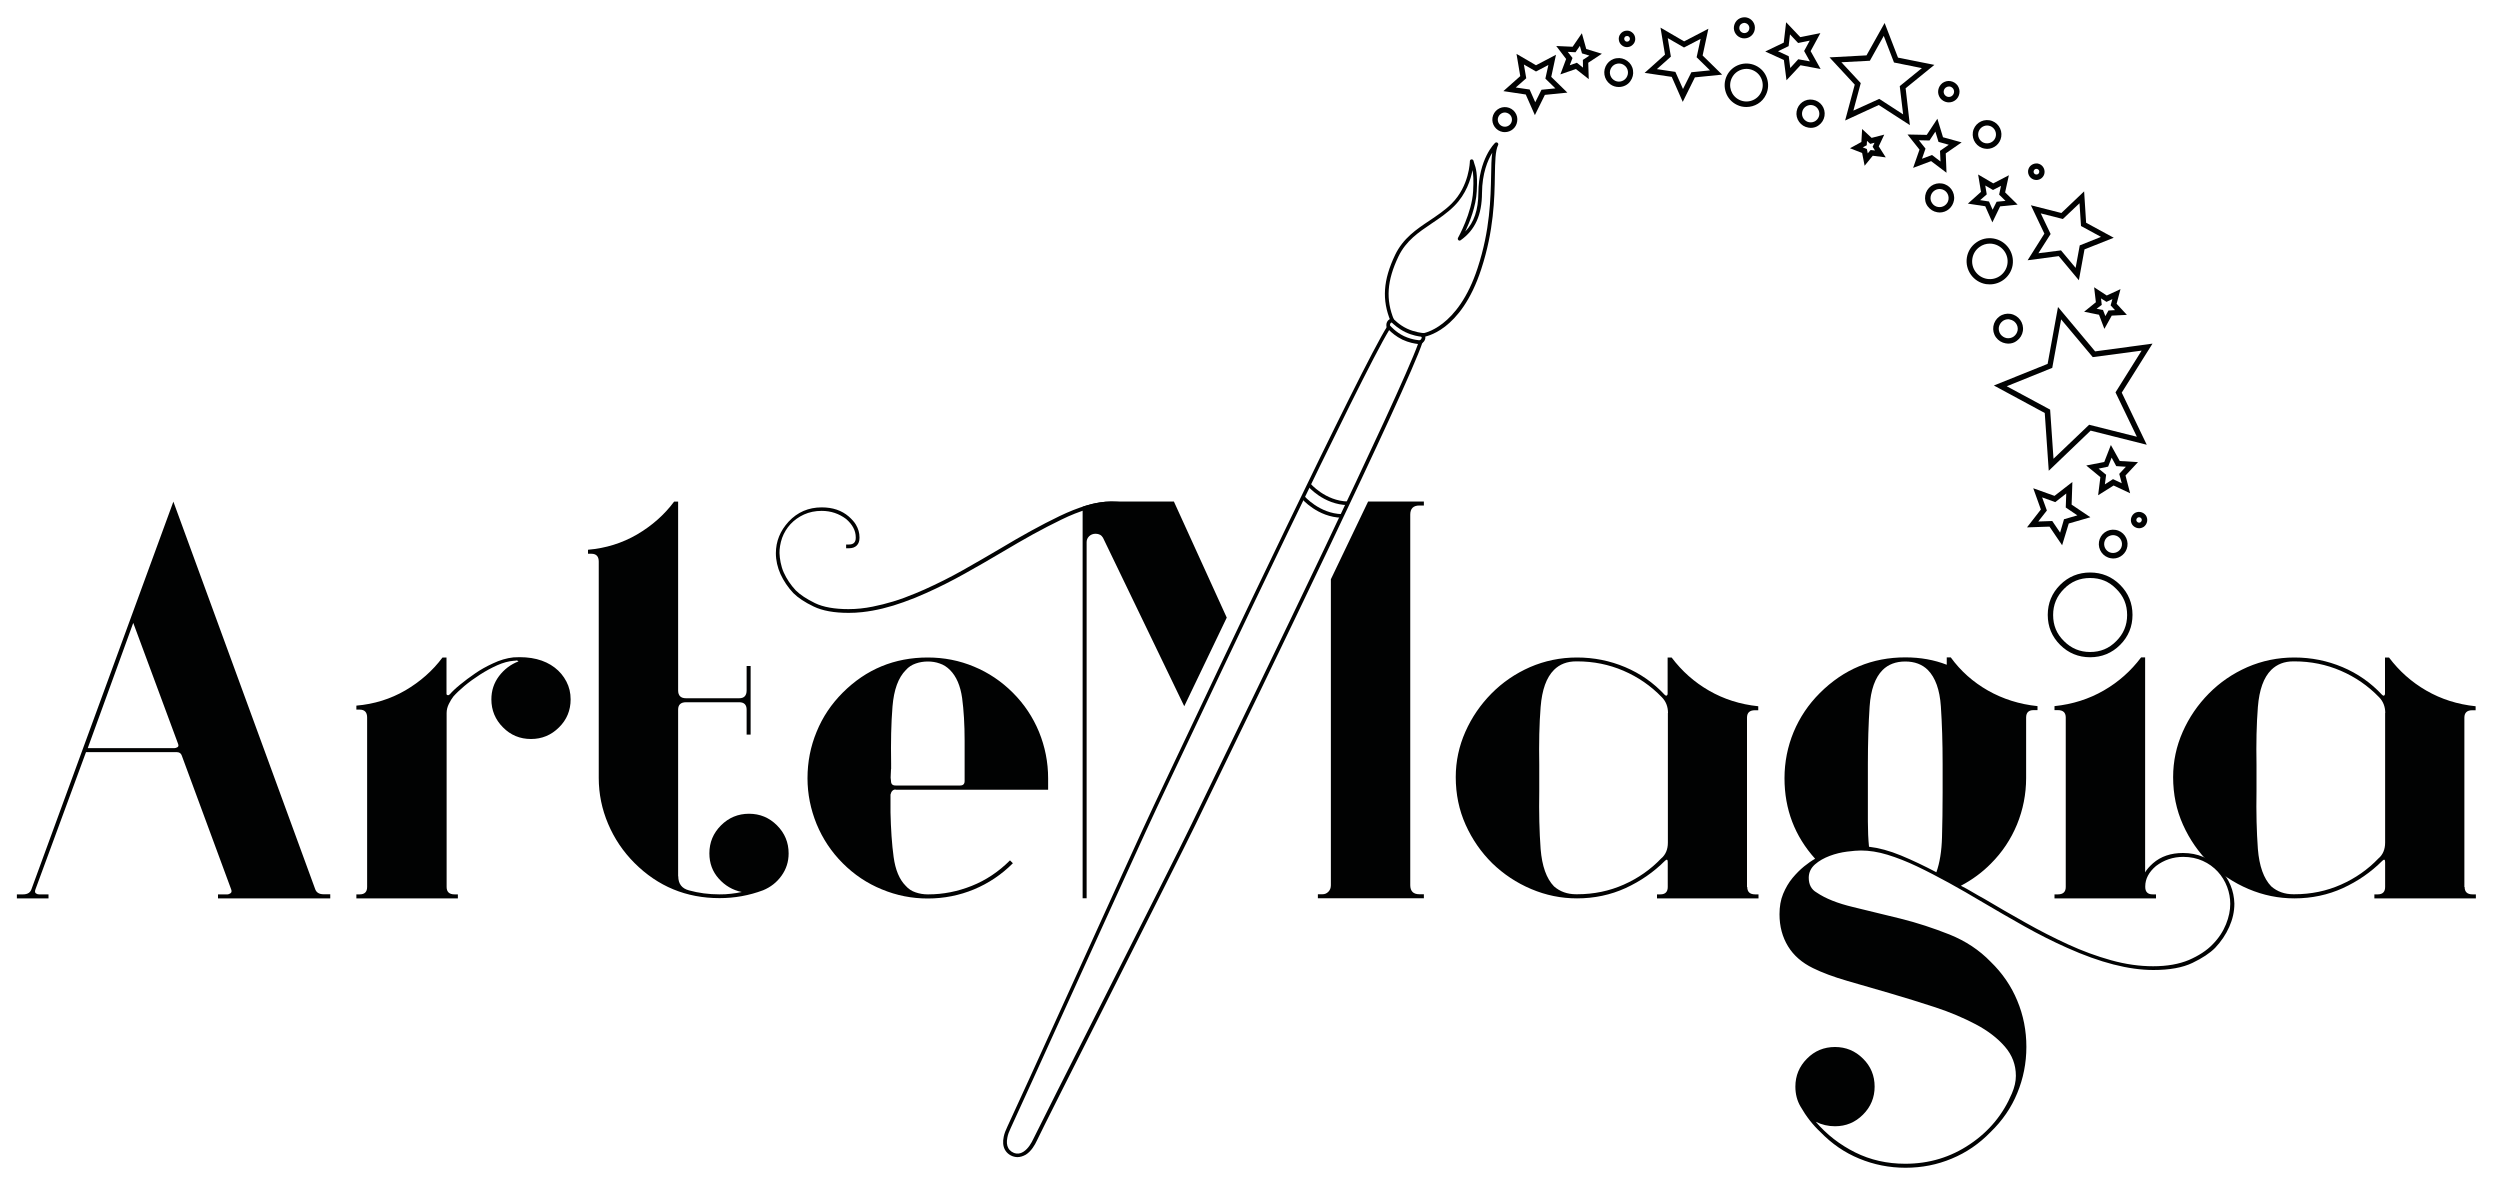 <?xml version="1.0" encoding="utf-8"?>
<!-- Generator: Adobe Illustrator 24.3.0, SVG Export Plug-In . SVG Version: 6.00 Build 0)  -->
<svg version="1.1" id="Capa_1" xmlns="http://www.w3.org/2000/svg" xmlns:xlink="http://www.w3.org/1999/xlink" x="0px" y="0px"
	 viewBox="0 0 200 95.61" style="enable-background:new 0 0 200 95.61;" xml:space="preserve">
<style type="text/css">
	.st0{fill:#010202;}
</style>
<g>
	<path class="st0" d="M26.42,71.55v0.32h-0.86h-6.76h-1.36v-0.32h0.77c0.06,0,0.14-0.03,0.23-0.09c0.09-0.06,0.11-0.17,0.05-0.32
		l-3.95-10.7c-0.06-0.18-0.2-0.27-0.41-0.27H6.88L2.84,71.14c-0.06,0.15-0.05,0.26,0.02,0.32c0.08,0.06,0.16,0.09,0.25,0.09h0.77
		v0.32H1.35v-0.32h0.5c0.36,0,0.59-0.15,0.68-0.45l11.34-30.97L25.2,71.09c0.09,0.3,0.32,0.45,0.68,0.45H26.42z M7.02,59.85h6.8
		h0.14c0.06,0,0.14-0.02,0.23-0.07c0.09-0.05,0.11-0.14,0.05-0.29l-3.58-9.66L7.02,59.85z"/>
	<path class="st0" d="M44.38,53.41c0.39,0.3,0.7,0.67,0.93,1.11c0.23,0.44,0.34,0.91,0.34,1.43c0,0.88-0.31,1.63-0.93,2.24
		c-0.62,0.62-1.37,0.93-2.24,0.93c-0.88,0-1.63-0.31-2.24-0.93c-0.62-0.62-0.93-1.37-0.93-2.24c0-0.7,0.2-1.31,0.61-1.86
		c0.41-0.54,0.93-0.94,1.56-1.18c-0.06-0.06-0.12-0.08-0.18-0.07c-0.06,0.02-0.12,0.02-0.18,0.02c-0.42,0.03-0.87,0.15-1.34,0.36
		c-0.47,0.21-0.93,0.46-1.38,0.75c-0.45,0.29-0.87,0.59-1.25,0.91c-0.38,0.32-0.67,0.6-0.88,0.84c-0.12,0.15-0.24,0.35-0.36,0.59
		c-0.12,0.24-0.18,0.48-0.18,0.73v13.92c0,0.39,0.21,0.59,0.63,0.59h0.27v0.32h-8.12v-0.32h0.27c0.39,0,0.59-0.2,0.59-0.59V57.4
		c0-0.42-0.2-0.63-0.59-0.63h-0.27v-0.32c1.42-0.12,2.73-0.53,3.92-1.22c1.19-0.7,2.18-1.57,2.97-2.63h0.32v2.9
		c0,0.06,0.03,0.1,0.09,0.11c0.06,0.02,0.12-0.01,0.18-0.07c0.18-0.21,0.45-0.47,0.82-0.77c0.36-0.3,0.77-0.6,1.22-0.91
		c0.39-0.27,0.86-0.54,1.41-0.79c0.54-0.26,1.09-0.42,1.63-0.48C42.46,52.5,43.56,52.78,44.38,53.41z"/>
	<path class="st0" d="M54.26,70.1c0,0.61,0.29,0.98,0.86,1.13c0.76,0.21,1.57,0.32,2.45,0.32c0.3,0,0.6-0.01,0.91-0.05
		c0.3-0.03,0.59-0.08,0.86-0.14c-0.73-0.15-1.34-0.51-1.84-1.07c-0.5-0.56-0.75-1.23-0.75-2.02c0-0.88,0.31-1.62,0.93-2.24
		c0.62-0.62,1.37-0.93,2.24-0.93c0.88,0,1.62,0.31,2.24,0.93c0.62,0.62,0.93,1.37,0.93,2.24c0,0.67-0.19,1.26-0.57,1.79
		c-0.38,0.53-0.87,0.91-1.47,1.16c-1.12,0.42-2.28,0.63-3.49,0.63c-2.66,0-4.93-0.94-6.8-2.81c-0.91-0.91-1.61-1.95-2.11-3.13
		c-0.5-1.18-0.75-2.4-0.75-3.67V44.93c0-0.42-0.2-0.63-0.59-0.63h-0.27v-0.32c1.42-0.12,2.73-0.53,3.92-1.22
		c1.19-0.7,2.18-1.57,2.97-2.63h0.32v15.1c0,0.42,0.21,0.63,0.63,0.63h4.26c0.39,0,0.59-0.21,0.59-0.63v-1.95h0.32v5.49h-0.32v-2
		c0-0.39-0.2-0.59-0.59-0.59h-4.26c-0.42,0-0.63,0.2-0.63,0.59V70.1z"/>
	<path class="st0" d="M71.65,63.16c-0.21,0-0.35,0.14-0.41,0.41v1.41c0.03,1.36,0.11,2.56,0.25,3.58c0.14,1.03,0.46,1.8,0.97,2.31
		c0.21,0.24,0.48,0.42,0.79,0.52c0.32,0.11,0.64,0.16,0.97,0.16h0.05c1.18,0,2.34-0.23,3.47-0.68c1.13-0.45,2.15-1.13,3.06-2.04
		l0.23,0.23c-0.91,0.91-1.94,1.6-3.11,2.09c-1.16,0.48-2.4,0.73-3.7,0.73c-1.27,0-2.49-0.24-3.67-0.73
		c-1.18-0.48-2.22-1.18-3.13-2.09s-1.6-1.95-2.09-3.13c-0.48-1.18-0.73-2.4-0.73-3.67c0-1.3,0.24-2.54,0.73-3.72
		c0.48-1.18,1.18-2.22,2.09-3.13c1.87-1.87,4.14-2.81,6.8-2.81c1.3,0,2.53,0.24,3.7,0.73c1.16,0.48,2.2,1.18,3.11,2.09
		s1.6,1.95,2.09,3.13c0.48,1.18,0.73,2.42,0.73,3.72v0.91h-5.26h-4.35H71.65z M71.28,61.53c0,0.15-0.01,0.3-0.02,0.45
		c-0.02,0.15-0.01,0.32,0.02,0.5c0,0.24,0.12,0.36,0.36,0.36h2.04h3.13c0.24,0,0.36-0.12,0.36-0.36v-1.22v-2
		c0-1.3-0.07-2.44-0.2-3.42c-0.14-0.98-0.46-1.73-0.97-2.24c-0.24-0.24-0.51-0.42-0.82-0.52c-0.3-0.11-0.62-0.16-0.95-0.16
		c-0.33,0-0.66,0.05-0.97,0.16c-0.32,0.11-0.58,0.28-0.79,0.52c-0.61,0.61-0.96,1.58-1.07,2.92c-0.11,1.35-0.14,2.86-0.11,4.56
		V61.53z"/>
	<path class="st0" d="M139.78,70.96c0,0.39,0.21,0.59,0.63,0.59h0.27v0.32h-8.12v-0.32h0.27c0.39,0,0.59-0.2,0.59-0.59v-2
		c0-0.21-0.08-0.24-0.23-0.09c-0.91,0.91-1.96,1.63-3.15,2.18c-1.19,0.54-2.49,0.82-3.88,0.82c-1.27,0-2.49-0.25-3.67-0.75
		c-1.18-0.5-2.21-1.19-3.11-2.06c-0.89-0.88-1.6-1.9-2.13-3.08c-0.53-1.18-0.79-2.45-0.79-3.81c0-1.27,0.26-2.48,0.77-3.63
		c0.51-1.15,1.21-2.17,2.09-3.06c0.88-0.89,1.9-1.59,3.08-2.11c1.18-0.51,2.43-0.77,3.76-0.77c1.36,0,2.64,0.26,3.85,0.77
		c1.21,0.51,2.27,1.25,3.17,2.22c0.06,0.06,0.11,0.08,0.16,0.05c0.05-0.03,0.07-0.08,0.07-0.14v-2.9h0.32
		c0.82,1.09,1.81,1.97,2.99,2.65c1.18,0.68,2.49,1.1,3.94,1.25v0.32h-0.27c-0.42,0-0.63,0.2-0.63,0.59V70.96z M133.44,57.04
		c0-0.51-0.17-0.94-0.5-1.27c-0.88-0.91-1.9-1.61-3.06-2.11c-1.16-0.5-2.4-0.75-3.7-0.75h-0.09c-0.73,0-1.32,0.23-1.77,0.68
		c-0.61,0.61-0.96,1.59-1.07,2.97c-0.11,1.38-0.14,2.91-0.11,4.6v2.13c-0.03,1.72,0.01,3.26,0.11,4.63
		c0.11,1.36,0.46,2.36,1.07,2.99c0.48,0.42,1.07,0.63,1.77,0.63h0.09c1.33,0,2.57-0.26,3.72-0.77c1.15-0.51,2.15-1.21,2.99-2.09
		c0.36-0.3,0.54-0.73,0.54-1.27V57.04z"/>
	<path class="st0" d="M177.59,69.51c-0.79-0.85-1.77-1.27-2.95-1.27c-0.97,0-1.77,0.27-2.4,0.82c-0.3,0.27-0.51,0.51-0.63,0.73
		V52.59h-0.32c-0.82,1.09-1.81,1.97-2.99,2.65c-1.18,0.68-2.49,1.1-3.94,1.25v0.32h0.27c0.42,0,0.63,0.2,0.63,0.59v2.95v10.61
		c0,0.39-0.21,0.59-0.63,0.59h-0.27v0.32h8.12v-0.32h-0.27c-0.39,0-0.59-0.2-0.59-0.59v-0.05c0-0.6,0.29-1.15,0.86-1.63
		c0.63-0.48,1.36-0.73,2.18-0.73c0.57,0,1.1,0.11,1.56,0.32c0.47,0.21,0.87,0.5,1.2,0.86c0.33,0.36,0.58,0.77,0.75,1.22
		c0.17,0.45,0.25,0.91,0.25,1.36c0,0.51-0.11,1.06-0.34,1.63c-0.23,0.57-0.58,1.11-1.07,1.61c-0.48,0.5-1.12,0.91-1.9,1.25
		c-0.79,0.33-1.74,0.5-2.86,0.5c-1.09,0-2.21-0.16-3.36-0.48c-1.15-0.32-2.3-0.74-3.45-1.27c-1.15-0.53-2.29-1.11-3.42-1.75
		c-1.13-0.63-2.23-1.27-3.29-1.9c-0.33-0.18-0.65-0.36-0.95-0.54c-0.3-0.18-0.61-0.35-0.91-0.5c0.91-0.48,1.71-1.07,2.4-1.77
		c0.91-0.91,1.6-1.95,2.09-3.13c0.48-1.18,0.73-2.42,0.73-3.72v-0.05V57.4c0-0.39,0.2-0.59,0.59-0.59h0.32v-0.32
		c-1.45-0.15-2.77-0.57-3.97-1.25c-1.19-0.68-2.18-1.56-2.97-2.65h-0.32v0.59c-1-0.39-2.1-0.59-3.31-0.59
		c-2.66,0-4.94,0.95-6.85,2.86c-0.91,0.91-1.6,1.94-2.09,3.11c-0.48,1.16-0.73,2.4-0.73,3.7c0,2.48,0.82,4.63,2.45,6.44
		c-0.27,0.15-0.57,0.36-0.88,0.61c-0.32,0.26-0.63,0.57-0.93,0.93c-0.3,0.36-0.55,0.79-0.75,1.27c-0.2,0.48-0.29,1.03-0.29,1.63
		c0,0.97,0.23,1.82,0.68,2.56c0.45,0.74,1.12,1.32,2,1.75c0.73,0.36,1.64,0.7,2.74,1.02c1.1,0.32,2.25,0.65,3.45,1
		c1.19,0.35,2.39,0.72,3.58,1.11c1.19,0.39,2.27,0.85,3.24,1.36c0.97,0.51,1.75,1.11,2.34,1.79c0.59,0.68,0.88,1.46,0.88,2.34
		c0,0.45-0.11,0.92-0.32,1.41c-0.7,1.66-1.81,3.02-3.36,4.06c-1.54,1.04-3.26,1.56-5.17,1.56c-1.45,0-2.79-0.3-4.01-0.91
		c-1.22-0.61-2.27-1.42-3.15-2.45c0.48,0.24,1,0.36,1.54,0.36c0.88,0,1.62-0.31,2.24-0.93c0.62-0.62,0.93-1.37,0.93-2.24
		c0-0.88-0.31-1.63-0.93-2.24c-0.62-0.62-1.37-0.93-2.24-0.93c-0.88,0-1.63,0.31-2.24,0.93c-0.62,0.62-0.93,1.37-0.93,2.24
		c0,0.6,0.14,1.13,0.41,1.59c0.45,0.79,0.98,1.47,1.59,2.04c0.91,0.94,1.94,1.65,3.11,2.13c1.16,0.48,2.4,0.73,3.7,0.73
		c1.3,0,2.53-0.24,3.7-0.73c1.16-0.48,2.2-1.19,3.11-2.13c0.94-0.91,1.65-1.94,2.13-3.11c0.48-1.16,0.73-2.4,0.73-3.7
		c0-1.3-0.24-2.53-0.73-3.7c-0.48-1.16-1.19-2.2-2.13-3.11c-0.91-0.94-2-1.66-3.29-2.18c-1.29-0.51-2.59-0.94-3.92-1.27
		c-1.33-0.33-2.6-0.64-3.81-0.93c-1.21-0.29-2.18-0.67-2.9-1.16c-0.42-0.24-0.63-0.63-0.63-1.18c0-0.42,0.17-0.78,0.5-1.07
		c0.33-0.29,0.73-0.51,1.18-0.68c0.45-0.17,0.91-0.28,1.38-0.34c0.47-0.06,0.84-0.09,1.11-0.09c0.66,0,1.38,0.11,2.13,0.34
		c0.75,0.23,1.54,0.54,2.36,0.93c0.82,0.39,1.66,0.83,2.54,1.31c0.88,0.48,1.77,1,2.68,1.54c1.12,0.66,2.24,1.31,3.38,1.95
		c1.13,0.63,2.27,1.21,3.42,1.72c2.63,1.18,4.93,1.77,6.89,1.77c1.3,0,2.34-0.19,3.13-0.57c0.79-0.38,1.39-0.78,1.81-1.2
		c0.48-0.51,0.86-1.07,1.13-1.68c0.27-0.61,0.41-1.22,0.41-1.86C178.72,71.26,178.34,70.32,177.59,69.51z M155.41,63.43
		c0,1.27-0.02,2.46-0.05,3.56c-0.03,1.1-0.18,2.03-0.45,2.79c-0.97-0.51-1.91-0.96-2.83-1.34c-0.92-0.38-1.78-0.61-2.56-0.7
		c-0.06-0.6-0.09-1.28-0.09-2.02c0-0.74,0-1.5,0-2.29v-2.31c0-1.72,0.05-3.26,0.14-4.6c0.09-1.34,0.44-2.32,1.04-2.92
		c0.45-0.45,1.06-0.68,1.81-0.68c0.75,0,1.36,0.23,1.81,0.68c0.6,0.61,0.95,1.58,1.04,2.92c0.09,1.35,0.14,2.88,0.14,4.6V63.43z"/>
	<path class="st0" d="M167.21,52.58c-0.93,0-1.74-0.33-2.4-0.99c-0.66-0.66-0.99-1.46-0.99-2.4c0-0.93,0.33-1.74,0.99-2.4
		c0.66-0.66,1.47-0.99,2.4-0.99c0.93,0,1.74,0.33,2.4,0.99c0.66,0.66,0.99,1.47,0.99,2.4c0,0.93-0.33,1.74-0.99,2.4
		C168.95,52.25,168.14,52.58,167.21,52.58z M167.21,46.24c-0.82,0-1.51,0.28-2.09,0.87c-0.58,0.58-0.87,1.27-0.87,2.09
		c0,0.83,0.28,1.51,0.87,2.09c0.58,0.58,1.27,0.87,2.09,0.87c0.82,0,1.51-0.28,2.09-0.87c0.58-0.58,0.87-1.27,0.87-2.09
		c0-0.82-0.28-1.51-0.87-2.09C168.72,46.52,168.04,46.24,167.21,46.24z"/>
	<path class="st0" d="M197.17,70.96c0,0.39,0.21,0.59,0.63,0.59h0.27v0.32h-8.12v-0.32h0.27c0.39,0,0.59-0.2,0.59-0.59v-2
		c0-0.21-0.08-0.24-0.23-0.09c-0.91,0.91-1.96,1.63-3.15,2.18c-1.19,0.54-2.49,0.82-3.88,0.82c-1.27,0-2.49-0.25-3.67-0.75
		c-1.18-0.5-2.21-1.19-3.11-2.06c-0.89-0.88-1.6-1.9-2.13-3.08c-0.53-1.18-0.79-2.45-0.79-3.81c0-1.27,0.26-2.48,0.77-3.63
		c0.51-1.15,1.21-2.17,2.09-3.06c0.88-0.89,1.9-1.59,3.08-2.11c1.18-0.51,2.43-0.77,3.76-0.77c1.36,0,2.64,0.26,3.85,0.77
		c1.21,0.51,2.27,1.25,3.17,2.22c0.06,0.06,0.11,0.08,0.16,0.05c0.05-0.03,0.07-0.08,0.07-0.14v-2.9h0.32
		c0.82,1.09,1.81,1.97,2.99,2.65c1.18,0.68,2.49,1.1,3.94,1.25v0.32h-0.27c-0.42,0-0.63,0.2-0.63,0.59V70.96z M190.82,57.04
		c0-0.51-0.17-0.94-0.5-1.27c-0.88-0.91-1.9-1.61-3.06-2.11c-1.16-0.5-2.4-0.75-3.7-0.75h-0.09c-0.73,0-1.31,0.23-1.77,0.68
		c-0.61,0.61-0.96,1.59-1.07,2.97c-0.11,1.38-0.14,2.91-0.11,4.6v2.13c-0.03,1.72,0.01,3.26,0.11,4.63
		c0.11,1.36,0.46,2.36,1.07,2.99c0.48,0.42,1.07,0.63,1.77,0.63h0.09c1.33,0,2.57-0.26,3.72-0.77c1.15-0.51,2.15-1.21,2.99-2.09
		c0.36-0.3,0.54-0.73,0.54-1.27V57.04z"/>
	<path class="st0" d="M120.39,10.57c-0.05,0-0.11,0-0.16-0.01c-0.55-0.09-0.92-0.61-0.83-1.15c0.09-0.55,0.61-0.92,1.15-0.83
		c0.26,0.04,0.5,0.19,0.65,0.4c0.16,0.22,0.22,0.48,0.17,0.75l0,0C121.3,10.22,120.87,10.57,120.39,10.57z M120.39,9
		c-0.27,0-0.51,0.2-0.56,0.48c-0.05,0.31,0.16,0.6,0.47,0.65c0.31,0.05,0.6-0.16,0.65-0.47l0,0c0.02-0.15-0.01-0.3-0.1-0.42
		c-0.09-0.12-0.22-0.2-0.37-0.23C120.45,9,120.42,9,120.39,9z"/>
	<path class="st0" d="M139.71,8.56c-0.25,0-0.51-0.05-0.75-0.17c-0.42-0.2-0.74-0.55-0.89-0.99c-0.15-0.44-0.13-0.91,0.07-1.33
		c0.41-0.87,1.46-1.23,2.32-0.82c0.42,0.2,0.74,0.55,0.89,0.99c0.15,0.44,0.13,0.91-0.07,1.33C140.99,8.2,140.36,8.56,139.71,8.56z
		 M139.72,5.51c-0.49,0-0.96,0.27-1.18,0.74c-0.31,0.65-0.04,1.43,0.61,1.74c0.65,0.31,1.43,0.04,1.74-0.61
		c0.31-0.65,0.04-1.43-0.61-1.74C140.1,5.55,139.9,5.51,139.72,5.51z"/>
	<path class="st0" d="M129.5,6.96c-0.24,0-0.48-0.07-0.68-0.22c-0.52-0.38-0.63-1.1-0.26-1.62c0.18-0.25,0.45-0.42,0.76-0.46
		c0.31-0.05,0.61,0.03,0.86,0.21c0.25,0.18,0.42,0.45,0.46,0.76c0.05,0.31-0.03,0.61-0.21,0.86C130.22,6.8,129.86,6.96,129.5,6.96z
		 M129.51,5.08c-0.04,0-0.08,0-0.11,0.01c-0.19,0.03-0.36,0.13-0.47,0.29c-0.24,0.32-0.16,0.78,0.16,1.01
		c0.32,0.24,0.78,0.16,1.01-0.16l0,0c0.11-0.16,0.16-0.35,0.13-0.54c-0.03-0.19-0.13-0.36-0.29-0.47
		C129.81,5.12,129.66,5.08,129.51,5.08z"/>
	<path class="st0" d="M130.16,3.77c-0.14,0-0.27-0.04-0.39-0.13c-0.14-0.1-0.24-0.26-0.26-0.43c-0.03-0.17,0.01-0.35,0.12-0.49
		c0.1-0.14,0.26-0.24,0.43-0.26c0.17-0.03,0.35,0.01,0.49,0.12c0.14,0.1,0.24,0.26,0.26,0.43c0.03,0.17-0.01,0.35-0.12,0.49
		s-0.26,0.24-0.43,0.26C130.23,3.76,130.19,3.77,130.16,3.77z M130.16,2.88c-0.07,0-0.14,0.03-0.18,0.09
		c-0.04,0.05-0.05,0.11-0.04,0.17c0.01,0.06,0.04,0.11,0.09,0.15c0.05,0.04,0.11,0.05,0.17,0.04c0.06-0.01,0.11-0.04,0.15-0.09
		c0.04-0.05,0.05-0.11,0.04-0.17c-0.01-0.06-0.04-0.11-0.09-0.15C130.25,2.89,130.21,2.88,130.16,2.88z"/>
	<path class="st0" d="M155.91,8.19c-0.05,0-0.09,0-0.14-0.01c-0.23-0.04-0.42-0.16-0.56-0.34c-0.13-0.19-0.19-0.41-0.15-0.64
		c0.04-0.23,0.16-0.42,0.34-0.56c0.19-0.13,0.41-0.19,0.64-0.15c0.23,0.04,0.42,0.16,0.56,0.34c0.13,0.19,0.19,0.41,0.15,0.64l0,0
		C156.68,7.9,156.32,8.19,155.91,8.19z M155.91,6.92c-0.09,0-0.17,0.03-0.24,0.08c-0.09,0.07-0.15,0.16-0.17,0.27
		c-0.02,0.11,0.01,0.22,0.07,0.31c0.07,0.09,0.16,0.15,0.27,0.17c0.23,0.04,0.44-0.12,0.48-0.35l0,0c0.02-0.11-0.01-0.22-0.07-0.31
		c-0.07-0.09-0.16-0.15-0.27-0.17C155.95,6.92,155.93,6.92,155.91,6.92z"/>
	<path class="st0" d="M158.97,11.91c-0.06,0-0.12-0.01-0.19-0.02c-0.63-0.1-1.05-0.7-0.95-1.32c0.1-0.63,0.7-1.05,1.32-0.95
		c0.63,0.1,1.05,0.7,0.95,1.32C160.01,11.51,159.52,11.91,158.97,11.91z M158.97,10.04c-0.34,0-0.65,0.25-0.71,0.6
		c-0.06,0.39,0.2,0.76,0.59,0.82c0.39,0.06,0.76-0.2,0.82-0.59c0.06-0.39-0.2-0.76-0.59-0.82
		C159.04,10.04,159.01,10.04,158.97,10.04z"/>
	<path class="st0" d="M139.55,3.07c-0.05,0-0.09,0-0.14-0.01c-0.46-0.08-0.77-0.51-0.69-0.97c0.04-0.22,0.16-0.42,0.34-0.55
		c0.18-0.13,0.41-0.18,0.63-0.15c0.46,0.08,0.77,0.51,0.69,0.97C140.31,2.78,139.96,3.07,139.55,3.07z M139.55,1.83
		c-0.08,0-0.17,0.03-0.24,0.08c-0.09,0.06-0.15,0.16-0.16,0.26c-0.04,0.22,0.11,0.43,0.33,0.47c0.22,0.04,0.43-0.11,0.46-0.33l0,0
		c0.04-0.22-0.11-0.43-0.33-0.47C139.59,1.83,139.57,1.83,139.55,1.83z"/>
	<path class="st0" d="M159.18,22.75c-0.1,0-0.2-0.01-0.3-0.02c-1.01-0.17-1.69-1.12-1.53-2.13c0.08-0.49,0.35-0.92,0.75-1.2
		c0.4-0.29,0.89-0.4,1.38-0.32c1.01,0.17,1.69,1.12,1.53,2.13l0,0C160.86,22.11,160.07,22.75,159.18,22.75z M159.18,19.49
		c-0.29,0-0.58,0.09-0.82,0.27c-0.31,0.22-0.51,0.55-0.57,0.92c-0.13,0.77,0.4,1.5,1.17,1.63c0.77,0.13,1.5-0.4,1.63-1.17l0,0
		c0.13-0.77-0.4-1.5-1.17-1.63C159.33,19.49,159.25,19.49,159.18,19.49z"/>
	<path class="st0" d="M144.86,10.23c-0.06,0-0.12-0.01-0.19-0.02c-0.3-0.05-0.56-0.21-0.74-0.46c-0.18-0.25-0.25-0.55-0.2-0.84
		c0.1-0.62,0.68-1.04,1.3-0.93c0.62,0.1,1.03,0.68,0.93,1.3l0,0c-0.05,0.3-0.21,0.56-0.46,0.74
		C145.32,10.16,145.1,10.23,144.86,10.23z M144.86,8.4c-0.34,0-0.63,0.24-0.69,0.58c-0.03,0.18,0.01,0.37,0.12,0.52
		c0.11,0.15,0.27,0.25,0.45,0.28c0.18,0.03,0.37-0.01,0.52-0.12c0.15-0.11,0.25-0.27,0.28-0.45v0c0.06-0.38-0.2-0.74-0.57-0.8
		C144.93,8.41,144.89,8.4,144.86,8.4z"/>
	<path class="st0" d="M163.9,37.66l-0.32-4.62l-4.07-2.2l4.3-1.73l0.83-4.55l2.97,3.55l4.59-0.62l-2.46,3.92l2,4.17l-4.49-1.13
		L163.9,37.66z M160.54,30.9l3.47,1.87l0.27,3.93l2.85-2.72l3.82,0.96l-1.71-3.55l2.09-3.34l-3.91,0.52l-2.53-3.02l-0.71,3.88
		L160.54,30.9z"/>
	<path class="st0" d="M122.79,9.21l-0.73-1.65l-1.79-0.27l1.35-1.2l-0.3-1.78l1.56,0.91l1.6-0.84l-0.38,1.77l1.29,1.26l-1.8,0.18
		L122.79,9.21z M121.26,7l1.11,0.16l0.45,1.02l0.5-1l1.11-0.11l-0.8-0.78l0.24-1.09l-0.99,0.52l-0.97-0.56l0.19,1.1L121.26,7z"/>
	<path class="st0" d="M142.92,6.42l-0.21-1.62l-1.49-0.68l1.48-0.71l0.19-1.63l1.13,1.19l1.61-0.32l-0.78,1.44l0.8,1.43l-1.61-0.3
		L142.92,6.42z M142.24,4.1l0.86,0.4l0.12,0.94l0.64-0.7l0.93,0.17l-0.46-0.83l0.45-0.83l-0.93,0.19l-0.65-0.69l-0.11,0.94
		L142.24,4.1z"/>
	<path class="st0" d="M166.31,22.42l-1.61-1.93l-2.49,0.33l1.34-2.13l-1.08-2.27l2.44,0.62l1.82-1.73l0.16,2.51l2.21,1.2l-2.34,0.93
		L166.31,22.42z M164.88,20.03l1.17,1.4l0.33-1.8l1.7-0.68l-1.6-0.87l-0.12-1.82l-1.33,1.26l-1.77-0.45l0.79,1.65l-0.98,1.54
		L164.88,20.03z"/>
	<path class="st0" d="M152.79,10.01L150.3,8.4l-2.69,1.24l0.77-2.87l-2.02-2.18l2.96-0.16l1.45-2.59l1.07,2.77l2.91,0.58l-2.3,1.87
		L152.79,10.01z M150.34,7.91l1.91,1.24l-0.27-2.26l1.77-1.44L151.52,5l-0.82-2.13l-1.11,1.99l-2.28,0.12l1.55,1.67l-0.59,2.2
		L150.34,7.91z"/>
	<path class="st0" d="M155.72,13.82l-1.23-0.93l-1.44,0.54l0.51-1.46l-0.96-1.21l1.54,0.03l0.85-1.29l0.45,1.48l1.49,0.41
		l-1.27,0.88L155.72,13.82z M154.56,12.4l0.68,0.52l-0.04-0.85l0.7-0.49l-0.82-0.23l-0.25-0.82l-0.47,0.71l-0.85-0.02l0.53,0.67
		l-0.28,0.81L154.56,12.4z"/>
	<path class="st0" d="M134.62,8.15l-0.88-2l-2.17-0.32l1.63-1.46l-0.36-2.16l1.89,1.1l1.94-1.01l-0.46,2.14l1.56,1.53l-2.18,0.22
		L134.62,8.15z M132.55,5.53l1.48,0.22l0.61,1.37l0.67-1.34l1.49-0.15l-1.07-1.05l0.32-1.47l-1.33,0.69l-1.3-0.75l0.25,1.48
		L132.55,5.53z"/>
	<path class="st0" d="M155.17,17c-0.06,0-0.13-0.01-0.19-0.02c-0.31-0.05-0.57-0.22-0.76-0.47s-0.25-0.56-0.2-0.87
		c0.05-0.31,0.22-0.57,0.47-0.76c0.25-0.18,0.56-0.25,0.87-0.2c0.63,0.1,1.06,0.7,0.96,1.33C156.22,16.6,155.73,17,155.17,17z
		 M155.17,15.12c-0.35,0-0.66,0.25-0.72,0.61c-0.03,0.19,0.01,0.38,0.13,0.54c0.11,0.16,0.28,0.26,0.47,0.29
		c0.39,0.06,0.77-0.2,0.83-0.6c0.06-0.4-0.2-0.77-0.6-0.83C155.25,15.12,155.21,15.12,155.17,15.12z"/>
	<path class="st0" d="M162.91,14.4c-0.04,0-0.07,0-0.11-0.01c-0.36-0.06-0.6-0.4-0.55-0.76c0.03-0.17,0.12-0.33,0.27-0.43
		c0.14-0.1,0.32-0.14,0.49-0.12c0.36,0.06,0.6,0.4,0.55,0.76C163.51,14.17,163.23,14.4,162.91,14.4z M162.91,13.51
		c-0.05,0-0.09,0.01-0.13,0.04c-0.05,0.04-0.08,0.09-0.09,0.15c-0.02,0.12,0.06,0.24,0.19,0.26c0.12,0.02,0.24-0.06,0.26-0.19
		c0.02-0.12-0.06-0.24-0.19-0.26C162.94,13.52,162.92,13.51,162.91,13.51z"/>
	<path class="st0" d="M159.39,17.79l-0.57-1.29l-1.39-0.21l1.05-0.94l-0.23-1.39l1.21,0.71l1.25-0.65l-0.3,1.37l1,0.98l-1.4,0.14
		L159.39,17.79z M158.41,16.01l0.71,0.11l0.29,0.66l0.32-0.64l0.71-0.07l-0.51-0.5l0.15-0.7l-0.64,0.33l-0.62-0.36l0.12,0.71
		L158.41,16.01z"/>
	<path class="st0" d="M127.1,6.33l-1.03-0.81l-1.24,0.43l0.46-1.23l-0.79-1.04l1.31,0.06l0.74-1.08l0.35,1.26l1.25,0.38l-1.09,0.72
		L127.1,6.33z M126.15,5.02l0.49,0.39l-0.01-0.62l0.52-0.34l-0.59-0.18l-0.17-0.6l-0.35,0.51l-0.62-0.03l0.38,0.49l-0.22,0.58
		L126.15,5.02z"/>
	<path class="st0" d="M160.66,27.49c-0.07,0-0.13-0.01-0.2-0.02l0,0c-0.31-0.05-0.59-0.22-0.78-0.48c-0.19-0.26-0.26-0.58-0.21-0.89
		s0.22-0.59,0.48-0.78c0.26-0.19,0.58-0.26,0.89-0.21c0.65,0.11,1.09,0.72,0.99,1.37c-0.05,0.31-0.22,0.59-0.48,0.78
		C161.15,27.42,160.91,27.49,160.66,27.49z M160.66,25.54c-0.16,0-0.31,0.05-0.44,0.14c-0.16,0.12-0.27,0.29-0.31,0.49
		c-0.03,0.2,0.01,0.4,0.13,0.57c0.12,0.16,0.29,0.27,0.49,0.31l0,0c0.2,0.03,0.4-0.01,0.57-0.13c0.16-0.12,0.27-0.29,0.31-0.49
		c0.07-0.41-0.21-0.8-0.63-0.87C160.74,25.54,160.7,25.54,160.66,25.54z"/>
	<path class="st0" d="M169.06,44.68c-0.06,0-0.12-0.01-0.19-0.02l0,0c-0.63-0.1-1.05-0.7-0.95-1.32c0.05-0.3,0.21-0.57,0.46-0.75
		c0.25-0.18,0.55-0.25,0.86-0.2c0.63,0.1,1.05,0.7,0.95,1.32C170.1,44.27,169.61,44.68,169.06,44.68z M169.05,42.81
		c-0.15,0-0.29,0.05-0.42,0.13c-0.16,0.11-0.26,0.28-0.29,0.47c-0.06,0.39,0.2,0.76,0.59,0.82l0,0c0.39,0.06,0.76-0.2,0.82-0.59
		c0.06-0.39-0.2-0.76-0.59-0.82C169.13,42.81,169.09,42.81,169.05,42.81z"/>
	<path class="st0" d="M171.13,42.26c-0.04,0-0.07,0-0.11-0.01c-0.17-0.03-0.32-0.12-0.43-0.26c-0.1-0.14-0.14-0.32-0.11-0.49
		c0.03-0.17,0.12-0.32,0.26-0.43c0.14-0.1,0.32-0.14,0.49-0.11c0.17,0.03,0.32,0.12,0.43,0.26c0.1,0.14,0.14,0.32,0.11,0.49
		c-0.03,0.17-0.12,0.32-0.26,0.43C171.4,42.21,171.27,42.26,171.13,42.26z M171.13,41.38c-0.05,0-0.09,0.01-0.13,0.04
		c-0.05,0.03-0.08,0.09-0.09,0.14c-0.01,0.06,0,0.12,0.04,0.16c0.03,0.05,0.09,0.08,0.14,0.09l0,0c0.06,0.01,0.12,0,0.16-0.04
		c0.05-0.03,0.08-0.09,0.09-0.14c0.02-0.12-0.06-0.23-0.18-0.25C171.15,41.38,171.14,41.38,171.13,41.38z"/>
	<path class="st0" d="M164.97,43.62l-1.01-1.49l-1.8,0.06l1.11-1.43l-0.61-1.7l1.7,0.61l1.43-1.11l-0.06,1.81l1.5,1.01l-1.73,0.5
		L164.97,43.62z M164.18,41.68l0.63,0.93l0.31-1.07l1.07-0.31l-0.93-0.63l0.04-1.12l-0.88,0.69l-1.05-0.38l0.38,1.05l-0.69,0.88
		L164.18,41.68z"/>
	<path class="st0" d="M167.85,39.62l0.18-1.45l-1.13-0.93l1.44-0.28l0.53-1.36l0.71,1.28l1.46,0.09l-1,1.07l0.37,1.42l-1.32-0.62
		L167.85,39.62z M167.89,37.49l0.6,0.49l-0.1,0.77l0.65-0.42l0.7,0.33l-0.2-0.75l0.53-0.57l-0.77-0.05l-0.37-0.68l-0.28,0.72
		L167.89,37.49z"/>
	<path class="st0" d="M168.35,26.31l-0.43-1.13l-1.19-0.24l0.94-0.76l-0.14-1.2l1.01,0.66l1.1-0.51l-0.31,1.17l0.82,0.89l-1.21,0.06
		L168.35,26.31z M167.73,24.7l0.51,0.1l0.19,0.49l0.25-0.45l0.52-0.03l-0.35-0.38l0.14-0.5l-0.47,0.22l-0.44-0.28l0.06,0.52
		L167.73,24.7z"/>
	<path class="st0" d="M149.17,13.26l-0.2-1.02L148,11.86l0.91-0.5l0.06-1.04l0.76,0.71l1.01-0.26l-0.44,0.94l0.56,0.88l-1.04-0.13
		L149.17,13.26z M149.02,11.79l0.33,0.13l0.07,0.35l0.23-0.27l0.35,0.04l-0.19-0.3l0.15-0.32l-0.34,0.09l-0.26-0.24l-0.02,0.35
		L149.02,11.79z"/>
	<g>
		<path class="st0" d="M88.89,40.12h5.02l4.23,9.29l-3.4,7.09l-6.5-13.48c-0.12-0.21-0.32-0.32-0.59-0.32
			c-0.21,0-0.39,0.07-0.52,0.2c-0.14,0.14-0.2,0.29-0.2,0.48v28.48h-0.32v-30.7c0-0.25,0-0.62,0-0.62S87.7,40.12,88.89,40.12z"/>
		<path class="st0" d="M106.47,46.34v24.48c0,0.21-0.07,0.39-0.2,0.52c-0.14,0.14-0.29,0.2-0.48,0.2h-0.36v0.32h8.48v-0.32h-0.36
			c-0.48,0-0.73-0.24-0.73-0.73V41.17c0-0.48,0.24-0.73,0.73-0.73h0.36v-0.32h-4.46L106.47,46.34z"/>
	</g>
	<path class="st0" d="M92.25,41.42c-0.3-0.26-0.65-0.46-1.06-0.61c-0.41-0.15-0.82-0.25-1.24-0.31c-0.42-0.05-0.75-0.08-1-0.08
		c-0.6,0-1.24,0.1-1.92,0.31c-0.68,0.2-1.39,0.48-2.12,0.84c-0.73,0.35-1.49,0.75-2.28,1.18c-0.79,0.44-1.59,0.9-2.41,1.39
		c-1.01,0.6-2.02,1.18-3.04,1.75c-1.02,0.57-2.05,1.09-3.08,1.55c-0.59,0.27-1.19,0.51-1.81,0.73c-0.55,0.2-1.11,0.37-1.68,0.51
		c-0.54,0.13-1.08,0.23-1.63,0.29c-0.36,0.04-0.72,0.06-1.08,0.06c-1.17,0-2.11-0.17-2.81-0.51c-0.71-0.34-1.25-0.7-1.63-1.08
		c-0.43-0.46-0.77-0.97-1.02-1.51c-0.24-0.54-0.37-1.1-0.37-1.67c0-0.95,0.34-1.79,1.02-2.53c0.71-0.76,1.59-1.14,2.65-1.14
		c0.87,0,1.59,0.24,2.16,0.73c0.27,0.24,0.46,0.46,0.57,0.65c0.19,0.32,0.29,0.66,0.29,1.02v0.04c0,0.52-0.31,0.83-0.83,0.83
		l-0.24,0v-0.3h0.24c0.35,0,0.53-0.18,0.53-0.53v-0.04c0-0.54-0.26-1.03-0.77-1.47c-0.57-0.43-1.22-0.65-1.96-0.65
		c-0.52,0-0.99,0.1-1.41,0.29c-0.42,0.19-0.78,0.45-1.08,0.77c-0.3,0.33-0.52,0.69-0.67,1.1c-0.15,0.41-0.22,0.91-0.21,1.22
		c0.01,0.4,0.11,1.05,0.34,1.55c0.23,0.51,0.55,0.99,0.96,1.43c0.35,0.35,0.87,0.69,1.54,1.02c0.66,0.32,1.57,0.48,2.68,0.48
		c0.65,0,1.3-0.07,1.94-0.2c0.55-0.11,1.1-0.25,1.63-0.41c0.6-0.18,1.18-0.4,1.76-0.64c0.25-0.1,0.5-0.21,0.75-0.32
		c1.02-0.46,2.05-0.97,3.06-1.54c1.01-0.57,2.03-1.16,3.03-1.75c0.81-0.49,1.63-0.96,2.41-1.39c0.8-0.44,1.57-0.84,2.3-1.19
		c0.75-0.36,1.47-0.65,2.16-0.85c0.71-0.21,1.38-0.32,2-0.32c0.26,0,0.6,0.03,1.04,0.08c0.44,0.06,0.88,0.17,1.31,0.32
		c0.44,0.16,0.83,0.39,1.15,0.67L92.25,41.42z"/>
	<path class="st0" d="M113.81,26.96c-0.07,0-0.14-0.05-0.14-0.13c-0.01-0.08,0.05-0.15,0.13-0.16l0,0c0.03,0,2.83-0.39,4.41-5.23
		c1-3.05,1.04-5.58,1.08-7.42c0.01-0.72,0.02-1.32,0.09-1.8c-0.36,0.59-0.81,1.65-0.82,3.22c-0.01,1.76-0.55,2.96-1.71,3.78
		c-0.06,0.04-0.13,0.04-0.18-0.01c-0.05-0.05-0.06-0.12-0.03-0.18c0.01-0.02,1.12-2,1.21-3.75c0.05-0.87,0.01-1.36-0.05-1.67
		c-0.14,0.74-0.5,1.91-1.46,2.87c-0.56,0.56-1.2,0.99-1.81,1.4c-1.05,0.71-2.04,1.37-2.65,2.63c-0.93,1.94-1.03,3.46-0.36,5.08
		c0.03,0.07,0,0.16-0.08,0.19c-0.07,0.03-0.16,0-0.19-0.08c-0.71-1.71-0.6-3.3,0.36-5.31c0.64-1.33,1.71-2.05,2.75-2.74
		c0.6-0.41,1.23-0.82,1.77-1.36c1.43-1.42,1.46-3.38,1.46-3.4c0-0.07,0.06-0.14,0.13-0.14c0.07-0.01,0.14,0.04,0.16,0.11
		c0.02,0.08,0.04,0.16,0.07,0.24c0.11,0.32,0.27,0.75,0.19,2.2c-0.06,1.21-0.57,2.48-0.92,3.22c0.71-0.74,1.04-1.73,1.05-3.08
		c0.02-2.72,1.28-3.96,1.34-4.01c0.05-0.05,0.13-0.05,0.19-0.01c0.06,0.04,0.08,0.12,0.05,0.18c-0.23,0.47-0.24,1.34-0.26,2.43
		c-0.03,1.86-0.08,4.41-1.09,7.5c-1.64,5.03-4.53,5.41-4.65,5.43C113.82,26.96,113.82,26.96,113.81,26.96z"/>
	<path class="st0" d="M81.39,92.57c-0.04,0-0.09,0-0.13-0.01c-0.37-0.05-0.7-0.27-0.87-0.59c-0.15-0.28-0.18-0.63-0.09-1.04
		c0.05-0.25,0.15-0.51,0.29-0.8c0.38-0.8,2.63-5.75,5.01-10.99c2.83-6.24,6.04-13.31,6.7-14.68c0.16-0.34,0.58-1.22,1.18-2.5
		c3.83-8.1,15.49-32.74,17.51-35.87l0.11-0.17l0.13,0.15c0,0,0.42,0.5,1.09,0.82c0.68,0.32,1.32,0.34,1.33,0.34l0.2,0l-0.06,0.19
		c-1.17,3.54-13.07,28.07-16.98,36.13c-0.62,1.27-1.04,2.14-1.2,2.48c-0.66,1.37-4.16,8.31-7.24,14.43
		c-2.59,5.13-5.04,9.98-5.42,10.79c-0.16,0.34-0.44,0.84-0.88,1.12C81.84,92.5,81.61,92.57,81.39,92.57z M111.13,26.41
		c-2.27,3.71-13.62,27.71-17.39,35.68c-0.6,1.28-1.02,2.16-1.18,2.5c-0.66,1.37-3.86,8.44-6.7,14.67c-2.38,5.24-4.63,10.19-5.01,11
		c-0.13,0.27-0.22,0.51-0.26,0.74c-0.07,0.34-0.05,0.62,0.07,0.84c0.12,0.23,0.38,0.41,0.65,0.44c0.19,0.03,0.4-0.03,0.58-0.15
		c0.38-0.25,0.62-0.69,0.77-1c0.39-0.8,2.83-5.66,5.43-10.79c3.09-6.12,6.59-13.05,7.24-14.42c0.16-0.34,0.59-1.21,1.2-2.48
		c3.85-7.93,15.44-31.82,16.91-35.92c-0.26-0.03-0.74-0.11-1.25-0.35C111.68,26.92,111.31,26.59,111.13,26.41z"/>
	<path class="st0" d="M107.82,40.41c-1.94-0.04-3.17-1.49-3.22-1.55l0.22-0.19c0.01,0.01,1.2,1.41,3.01,1.45L107.82,40.41z"/>
	<path class="st0" d="M107.35,41.42c-1.94-0.04-3.19-1.5-3.24-1.56l0.22-0.19c0.01,0.01,1.22,1.42,3.03,1.46L107.35,41.42z"/>
	<path class="st0" d="M113.64,27.52l-0.09-0.28l0,0c0,0,0.11-0.04,0.16-0.14c0.03-0.07,0.03-0.12,0.02-0.16
		c-0.2-0.02-0.74-0.1-1.3-0.37c-0.56-0.27-0.96-0.64-1.1-0.78c-0.03,0.01-0.08,0.04-0.11,0.11c-0.05,0.1-0.01,0.21-0.01,0.21
		l-0.27,0.1c-0.01-0.02-0.08-0.23,0.02-0.44c0.1-0.22,0.29-0.29,0.43-0.29l0.06,0l0.04,0.04c0,0,0.43,0.47,1.07,0.77
		c0.64,0.3,1.26,0.35,1.27,0.35l0.06,0l0.04,0.05c0.09,0.11,0.15,0.3,0.05,0.52C113.87,27.44,113.66,27.51,113.64,27.52z"/>
</g>
</svg>
